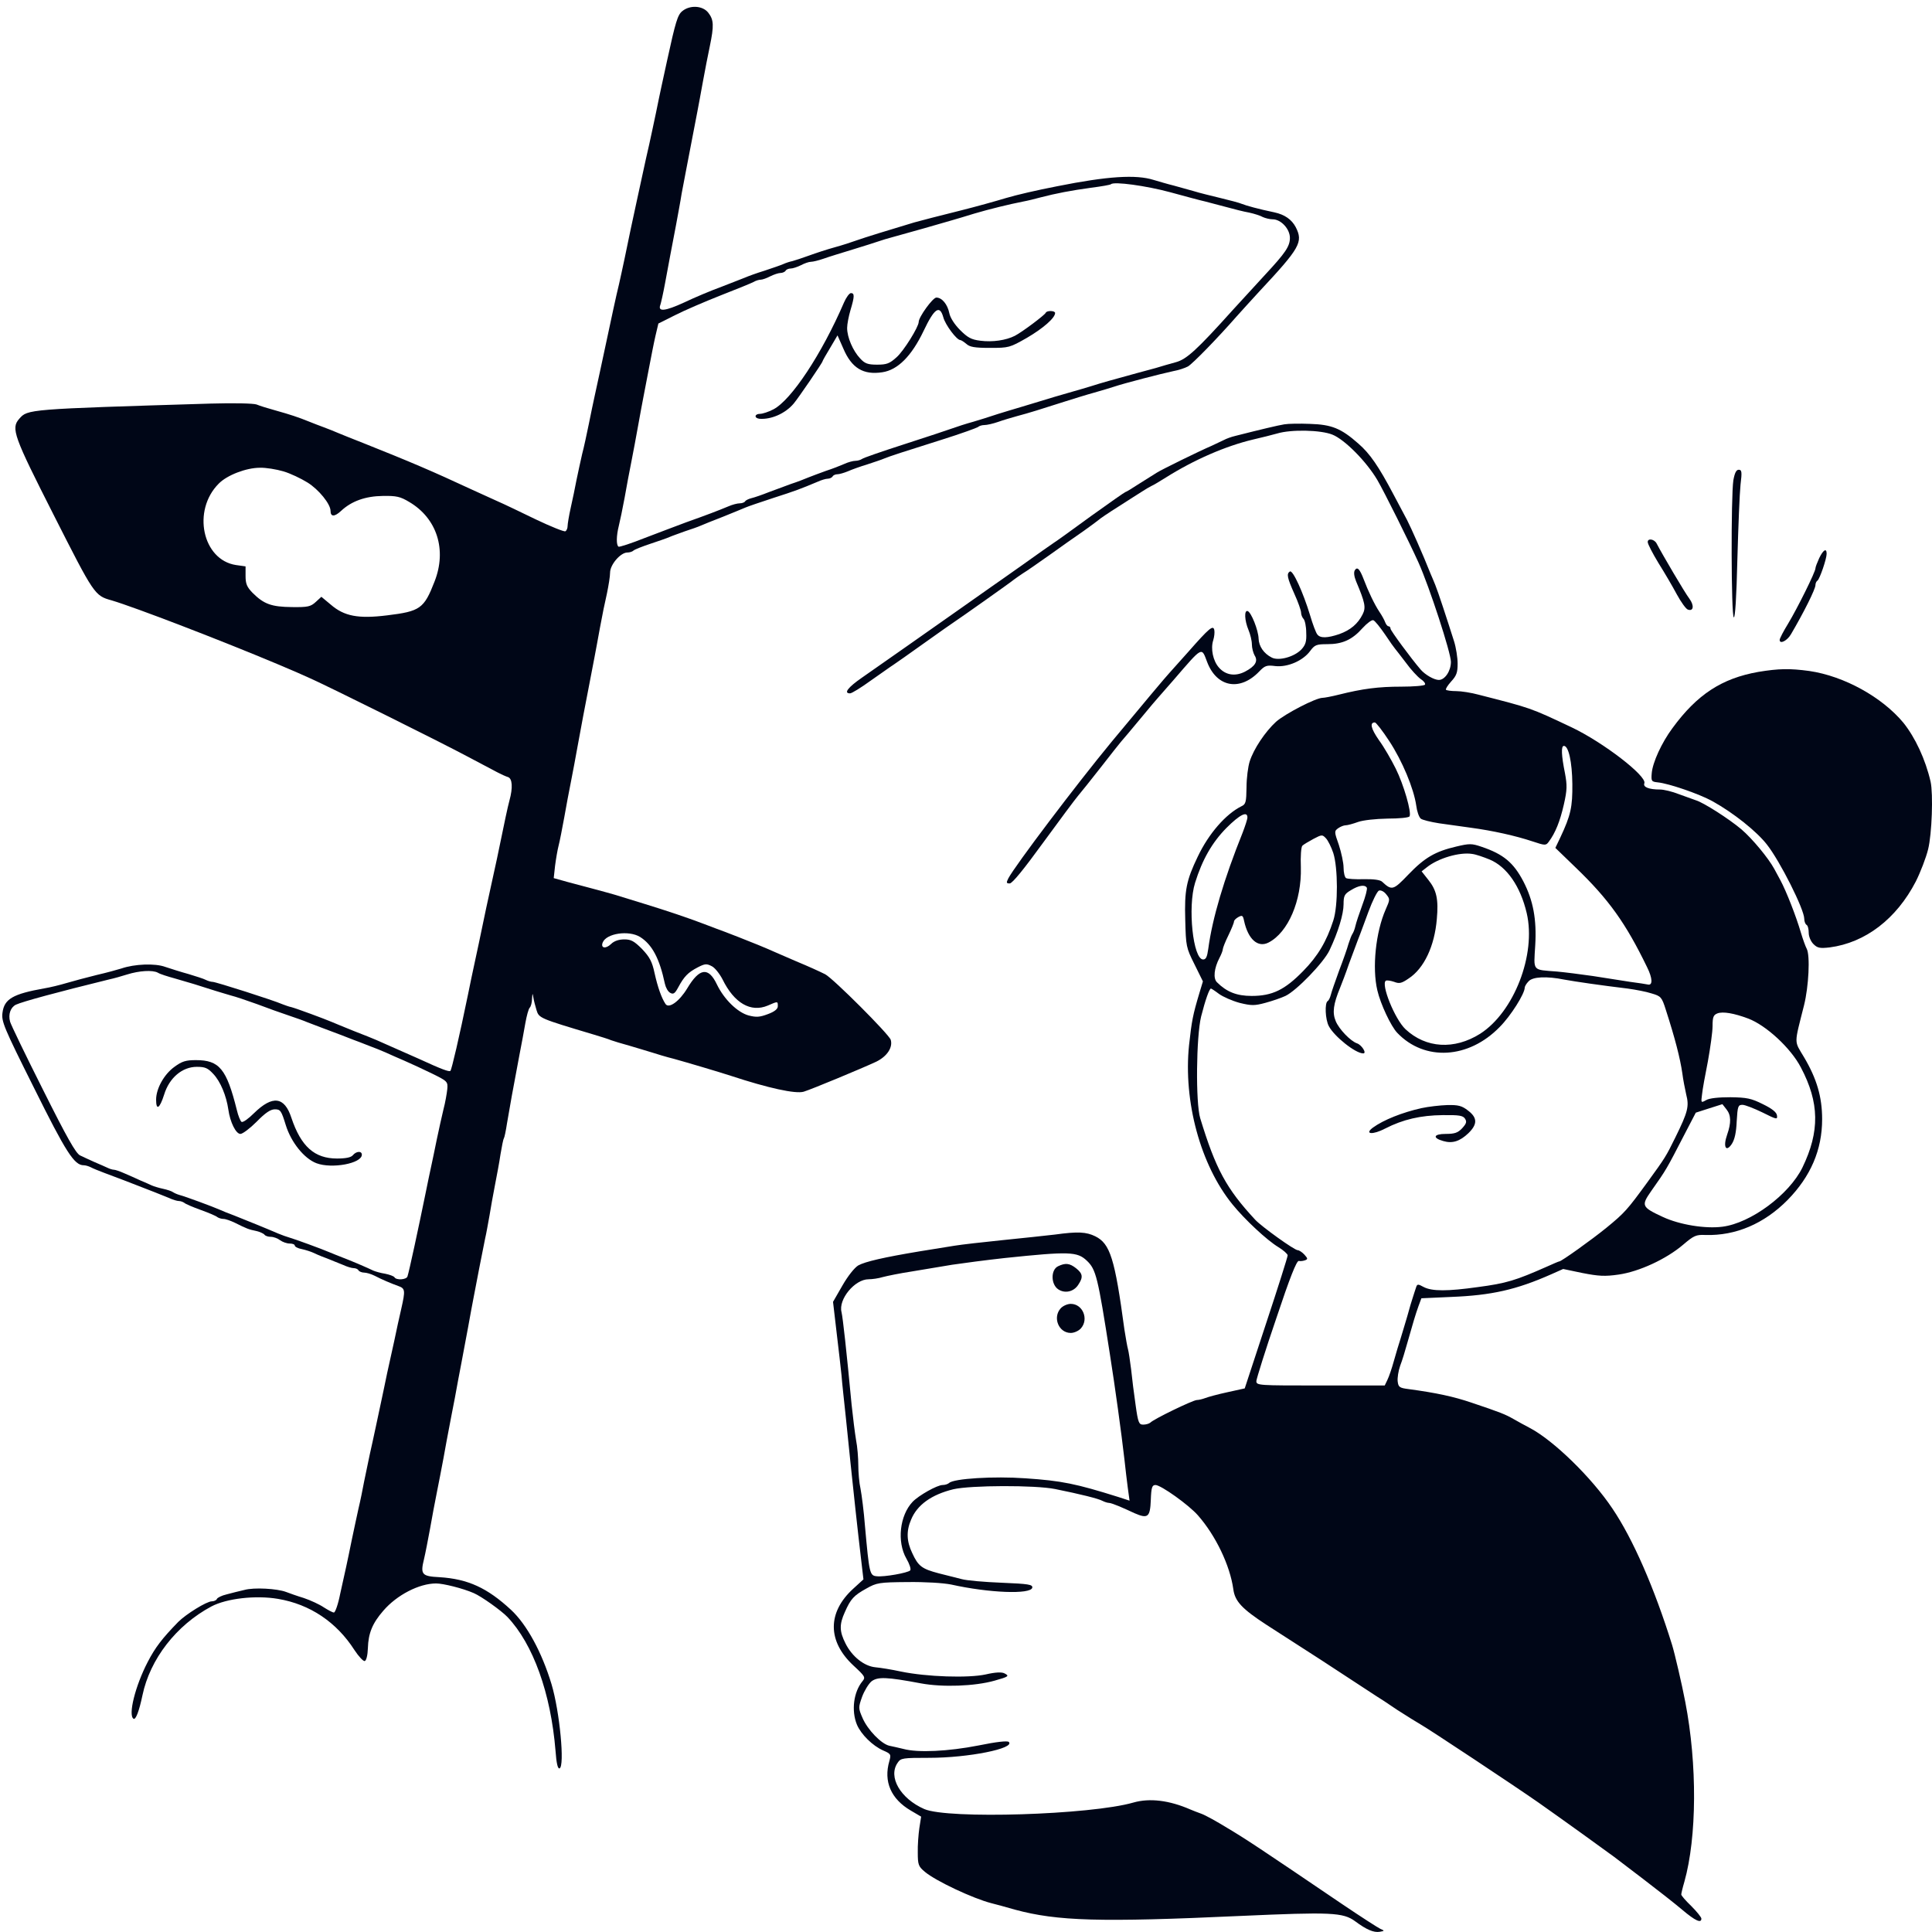 <svg width="260" height="260" viewBox="0 0 260 260" fill="none" xmlns="http://www.w3.org/2000/svg">
<path d="M91.822 1.495C91.19 2.007 90.919 2.91 89.776 8.146C89.505 9.38 89.174 10.945 89.023 11.607C88.873 12.269 88.542 13.894 88.271 15.219C88 16.543 87.579 18.439 87.368 19.432C87.127 20.425 86.736 22.261 86.465 23.495C86.195 24.729 85.863 26.294 85.713 26.956C85.231 29.183 84.539 32.373 84.058 34.78C83.787 36.104 83.426 37.669 83.305 38.241C83.155 38.813 82.824 40.318 82.553 41.552C82.282 42.785 81.891 44.681 81.65 45.765C81.409 46.848 81.018 48.744 80.747 49.978C80.476 51.212 80.145 52.777 79.995 53.439C79.844 54.101 79.513 55.726 79.243 57.05C78.972 58.375 78.581 60.211 78.34 61.113C78.129 62.016 77.798 63.581 77.587 64.574C77.407 65.567 77.046 67.253 76.805 68.336C76.564 69.419 76.383 70.533 76.383 70.804C76.383 71.075 76.263 71.406 76.083 71.496C75.932 71.586 74.126 70.864 72.11 69.901C70.064 68.908 67.746 67.794 66.904 67.433C66.091 67.072 64.586 66.38 63.593 65.928C58.026 63.34 55.257 62.167 48.847 59.609C47.523 59.097 46.048 58.495 45.536 58.284C45.055 58.074 44.152 57.713 43.58 57.502C43.008 57.291 42.136 56.96 41.624 56.749C40.149 56.148 39.036 55.786 37.11 55.245C36.117 54.974 34.943 54.613 34.522 54.432C34.07 54.282 31.482 54.222 28.352 54.312C3.614 55.064 3.734 55.064 2.591 56.358C1.447 57.652 1.838 58.676 7.255 69.359C12.672 80.043 12.733 80.163 15.02 80.795C18.18 81.728 29.827 86.213 37.411 89.403C39.638 90.335 40.571 90.757 41.774 91.299C44.393 92.472 59.41 99.936 62.841 101.772C64.737 102.765 66.633 103.788 67.054 103.999C67.475 104.209 68.047 104.48 68.348 104.57C68.95 104.751 69.04 105.985 68.559 107.73C68.288 108.754 68.017 110.048 66.874 115.585C66.603 116.819 66.272 118.324 66.151 118.896C66.031 119.467 65.7 120.972 65.429 122.206C64.737 125.547 64.045 128.827 63.744 130.181C63.593 130.843 63.262 132.468 62.991 133.793C61.788 139.631 60.794 143.904 60.614 144.115C60.433 144.266 59.44 143.904 56.37 142.49C55.227 141.978 53.602 141.256 52.759 140.895C51.946 140.534 50.983 140.113 50.652 139.962C50.321 139.812 48.967 139.27 47.643 138.758C46.319 138.217 44.964 137.675 44.633 137.524C43.73 137.133 39.908 135.719 39.216 135.538C38.885 135.478 38.343 135.267 38.013 135.147C36.869 134.635 29.044 132.137 28.623 132.137C28.412 132.137 27.991 132.017 27.69 131.867C27.419 131.716 26.366 131.385 25.373 131.084C24.38 130.813 22.965 130.362 22.243 130.121C20.858 129.609 18.09 129.73 16.344 130.332C15.863 130.482 14.358 130.903 13.034 131.204C11.71 131.535 9.874 132.017 8.971 132.288C8.068 132.559 6.714 132.89 5.961 133.01C1.748 133.762 0.574 134.425 0.334 136.29C0.183 137.464 0.484 138.217 4.577 146.402C8.881 155.07 9.994 156.815 11.258 156.815C11.499 156.815 11.92 156.936 12.221 157.086C12.492 157.237 13.305 157.568 14.027 157.838C14.719 158.109 15.863 158.531 16.585 158.801C17.277 159.072 18.12 159.403 18.451 159.524C20.106 160.156 21.852 160.848 22.724 161.209C23.236 161.45 23.838 161.63 24.078 161.63C24.319 161.63 24.62 161.751 24.801 161.871C24.951 162.022 25.944 162.443 27.028 162.834C28.111 163.225 29.104 163.647 29.255 163.797C29.435 163.918 29.797 164.038 30.067 164.038C30.368 164.038 31.03 164.279 31.602 164.55C33.227 165.362 33.468 165.452 34.491 165.663C35.003 165.784 35.515 166.024 35.605 166.175C35.725 166.325 36.086 166.446 36.447 166.446C36.809 166.446 37.38 166.656 37.681 166.897C38.013 167.138 38.584 167.348 38.975 167.348C39.367 167.348 39.668 167.469 39.668 167.619C39.668 167.77 40.089 168.011 40.631 168.101C41.172 168.221 41.804 168.432 42.075 168.552C42.316 168.673 43.129 169.034 43.881 169.305C44.633 169.606 45.657 170.027 46.198 170.238C46.71 170.478 47.342 170.659 47.583 170.659C47.853 170.659 48.154 170.779 48.245 170.96C48.335 171.11 48.696 171.261 48.997 171.261C49.298 171.261 49.93 171.441 50.412 171.682C51.465 172.224 52.518 172.675 53.602 173.066C54.535 173.398 54.565 173.638 53.993 176.166C53.752 177.189 53.331 179.116 53.06 180.44C52.759 181.764 52.338 183.72 52.097 184.804C51.886 185.887 51.555 187.362 51.405 188.114C50.983 190.07 50.231 193.682 49.749 195.788C49.539 196.781 49.208 198.406 48.997 199.4C48.817 200.393 48.486 202.018 48.245 203.011C48.034 204.004 47.613 205.9 47.342 207.224C47.071 208.548 46.74 210.174 46.59 210.836C46.439 211.498 46.078 213.153 45.777 214.507C45.506 215.892 45.115 217.005 44.934 217.005C44.754 217.005 44.152 216.674 43.58 216.313C43.008 215.922 41.774 215.35 40.871 215.049C39.969 214.778 38.885 214.387 38.494 214.236C37.29 213.785 34.19 213.604 32.896 213.966C32.234 214.116 31.151 214.387 30.489 214.567C29.827 214.718 29.255 215.019 29.195 215.169C29.134 215.35 28.803 215.5 28.503 215.5C27.81 215.5 25.042 217.216 23.988 218.269C21.821 220.496 20.889 221.7 19.865 223.686C18.21 226.876 17.217 230.819 17.969 231.3C18.27 231.481 18.722 230.277 19.173 228.14C20.196 223.265 23.717 218.721 28.442 216.193C30.489 215.109 34.401 214.658 37.411 215.169C41.714 215.892 45.295 218.299 47.703 222.061C48.275 222.934 48.907 223.596 49.087 223.536C49.298 223.476 49.479 222.753 49.509 221.79C49.569 219.804 50.111 218.45 51.585 216.764C53.391 214.658 56.401 213.093 58.688 213.093C59.651 213.093 62.299 213.755 63.744 214.387C64.797 214.838 67.445 216.734 68.288 217.607C71.749 221.248 74.126 227.869 74.758 235.604C74.879 237.289 75.059 238.072 75.3 237.981C76.022 237.71 75.33 230.337 74.217 226.635C72.923 222.362 70.906 218.63 68.769 216.644C65.579 213.695 62.991 212.491 59.139 212.25C56.762 212.13 56.551 211.889 57.063 209.812C57.243 209.06 57.604 207.194 57.875 205.72C58.146 204.215 58.537 202.048 58.778 200.904C59.019 199.731 59.41 197.654 59.681 196.24C59.922 194.825 60.283 192.989 60.433 192.177C60.584 191.334 60.945 189.528 61.216 188.114C61.456 186.699 61.878 184.593 62.088 183.449C62.299 182.276 62.72 180.109 62.991 178.634C63.262 177.129 63.593 175.324 63.744 174.571C63.894 173.819 64.225 172.073 64.496 170.659C64.767 169.244 65.128 167.469 65.278 166.716C65.459 165.964 65.7 164.52 65.88 163.556C66.031 162.593 66.362 160.758 66.603 159.524C66.843 158.29 67.205 156.394 67.355 155.341C67.536 154.287 67.716 153.324 67.806 153.204C67.897 153.053 68.077 152.181 68.228 151.187C68.529 149.382 69.101 146.162 69.913 141.918C70.184 140.594 70.515 138.698 70.696 137.705C70.876 136.712 71.117 135.779 71.297 135.598C71.448 135.448 71.598 134.906 71.598 134.394C71.659 133.612 71.659 133.582 71.779 134.244C71.839 134.665 72.05 135.418 72.2 135.929C72.531 137.013 72.592 137.043 79.844 139.21C80.838 139.511 81.921 139.842 82.252 139.992C82.583 140.113 83.666 140.444 84.66 140.714C85.653 141.015 87.007 141.407 87.669 141.617C88.331 141.828 89.686 142.249 90.679 142.49C92.424 142.972 96.788 144.266 98.353 144.777C103.379 146.432 107.08 147.245 108.164 146.914C109.247 146.583 116.049 143.754 117.915 142.881C119.389 142.159 120.172 140.955 119.871 139.932C119.63 139.18 112.136 131.686 111.053 131.114C110.21 130.693 108.886 130.091 107.08 129.339C106.509 129.098 105.275 128.556 104.372 128.165C102.897 127.503 101.182 126.811 99.406 126.118C99.075 125.998 98.233 125.667 97.54 125.396C96.818 125.125 95.735 124.734 95.133 124.493C92.725 123.56 89.655 122.537 86.616 121.604C84.87 121.062 83.125 120.521 82.704 120.4C82.282 120.28 81.108 119.949 80.085 119.678C79.032 119.407 77.347 118.956 76.353 118.685L74.518 118.173L74.698 116.518C74.819 115.585 75.029 114.351 75.18 113.779C75.33 113.208 75.661 111.492 75.932 110.018C76.203 108.513 76.594 106.346 76.835 105.202C77.076 104.029 77.467 101.862 77.738 100.387C78.009 98.882 78.34 97.077 78.49 96.324C78.641 95.572 78.972 93.826 79.243 92.412C79.513 90.998 79.844 89.252 79.995 88.5C80.145 87.747 80.476 85.912 80.747 84.437C81.018 82.932 81.439 80.886 81.68 79.862C81.891 78.839 82.102 77.575 82.102 77.064C82.102 75.98 83.516 74.355 84.419 74.355C84.75 74.355 85.111 74.235 85.261 74.084C85.442 73.934 86.435 73.543 87.519 73.181C88.602 72.82 89.746 72.429 90.077 72.278C90.408 72.128 91.371 71.797 92.183 71.496C93.026 71.225 93.959 70.894 94.29 70.744C94.621 70.593 95.975 70.052 97.299 69.54C98.624 68.998 99.978 68.457 100.309 68.306C100.64 68.156 102.325 67.584 104.071 67.012C107.08 66.049 107.773 65.778 110 64.845C110.511 64.604 111.143 64.424 111.384 64.424C111.655 64.424 111.956 64.273 112.046 64.123C112.136 63.942 112.437 63.822 112.708 63.822C112.949 63.822 113.581 63.641 114.092 63.431C114.634 63.19 115.808 62.769 116.711 62.498C117.614 62.197 118.637 61.866 118.968 61.715C119.78 61.384 121.436 60.843 126.793 59.157C129.29 58.375 131.427 57.592 131.608 57.472C131.758 57.321 132.149 57.201 132.481 57.201C132.812 57.201 133.624 57.02 134.316 56.78C134.978 56.539 136.122 56.208 136.874 55.997C138.469 55.576 140.095 55.064 143.194 54.071C144.428 53.68 146.264 53.108 147.257 52.837C148.25 52.566 149.484 52.175 149.966 52.025C151.2 51.603 156.316 50.279 157.881 49.948C158.573 49.828 159.476 49.527 159.867 49.316C160.499 48.955 163.87 45.494 166.398 42.605C166.969 41.973 168.324 40.468 169.407 39.294C174.975 33.336 175.396 32.583 174.373 30.567C173.831 29.544 172.898 28.882 171.514 28.581C169.347 28.129 167.722 27.678 167.12 27.437C166.789 27.287 165.495 26.956 164.261 26.655C163.027 26.354 161.402 25.962 160.649 25.722C159.897 25.511 158.693 25.18 157.941 24.969C157.188 24.789 155.985 24.428 155.262 24.217C152.885 23.465 149.063 23.705 142.291 25.06C139.493 25.601 136.784 26.233 135.37 26.655C133.985 27.076 131.277 27.828 129.351 28.31C126.1 29.122 124.234 29.604 123.031 29.935C119.901 30.868 116.199 32.011 115.206 32.373C114.634 32.583 113.34 33.005 112.347 33.276C111.354 33.546 109.789 34.058 108.886 34.389C107.983 34.72 106.96 35.051 106.629 35.141C106.298 35.202 105.756 35.382 105.425 35.533C105.094 35.683 103.951 36.074 102.867 36.435C101.784 36.767 100.64 37.188 100.309 37.338C99.978 37.459 98.564 38.031 97.149 38.572C95.735 39.084 93.447 40.047 92.063 40.709C89.505 41.883 88.482 42.003 88.873 41.01C88.963 40.739 89.264 39.415 89.505 38.091C90.016 35.352 90.317 33.697 90.98 30.266C91.22 28.942 91.582 27.046 91.732 26.053C91.912 25.06 92.183 23.645 92.334 22.893C92.484 22.14 92.815 20.395 93.086 18.98C93.357 17.566 93.688 15.82 93.839 15.068C93.989 14.316 94.32 12.48 94.591 11.005C94.862 9.5 95.283 7.364 95.524 6.22C96.096 3.451 96.066 2.669 95.313 1.706C94.561 0.743 92.846 0.653 91.822 1.495ZM157.489 25.872C159.476 26.414 161.582 26.986 162.154 27.106C162.726 27.256 164.02 27.587 165.013 27.858C166.006 28.129 167.391 28.49 168.113 28.611C168.805 28.761 169.648 29.032 169.949 29.213C170.28 29.363 170.882 29.514 171.273 29.514C172.386 29.514 173.59 30.808 173.59 32.011C173.59 33.155 172.988 34.028 170.25 36.977C169.196 38.121 167.24 40.258 165.916 41.702C161.071 47.089 159.686 48.353 158.242 48.744C157.489 48.955 156.286 49.286 155.533 49.527C154.781 49.737 153.637 50.038 152.975 50.219C149.875 51.062 148.07 51.573 146.956 51.934C146.294 52.145 145.15 52.476 144.398 52.687C143.014 53.078 140.967 53.68 138.831 54.342C138.168 54.553 136.814 54.944 135.821 55.245C134.828 55.546 133.745 55.877 133.413 55.997C133.082 56.118 131.999 56.449 131.006 56.749C130.013 57.02 128.719 57.442 128.147 57.652C127.575 57.863 124.656 58.826 121.676 59.789C118.697 60.752 116.139 61.625 115.988 61.775C115.808 61.896 115.417 62.016 115.116 62.016C114.815 62.016 114.123 62.197 113.611 62.438C113.069 62.678 111.986 63.1 111.143 63.37C110.331 63.671 109.247 64.063 108.736 64.273C108.254 64.484 107.231 64.875 106.478 65.116C105.726 65.387 104.372 65.898 103.469 66.229C102.566 66.591 101.513 66.952 101.122 67.042C100.76 67.132 100.369 67.313 100.279 67.463C100.189 67.614 99.858 67.734 99.557 67.734C99.226 67.734 98.533 67.915 97.992 68.156C96.698 68.697 95.133 69.299 92.334 70.292C91.1 70.744 88.602 71.707 86.766 72.399C84.961 73.121 83.366 73.633 83.245 73.573C82.914 73.362 82.944 72.098 83.275 70.774C83.426 70.172 83.787 68.457 84.058 66.982C84.329 65.477 84.72 63.31 84.961 62.167C85.201 60.993 85.593 58.826 85.863 57.351C86.134 55.847 86.465 54.041 86.616 53.289C86.766 52.536 87.097 50.791 87.368 49.376C87.639 47.962 88 46.096 88.211 45.193L88.602 43.538L90.829 42.424C92.063 41.792 94.862 40.589 96.999 39.746C99.165 38.903 101.152 38.091 101.423 37.94C101.723 37.76 102.145 37.639 102.386 37.639C102.596 37.639 103.198 37.429 103.65 37.188C104.131 36.947 104.763 36.736 105.034 36.736C105.305 36.736 105.636 36.586 105.726 36.435C105.816 36.255 106.147 36.135 106.418 36.135C106.689 36.135 107.321 35.924 107.803 35.683C108.254 35.442 108.856 35.232 109.127 35.232C109.398 35.232 110.15 35.051 110.842 34.81C111.504 34.57 113.28 34.028 114.755 33.576C116.259 33.125 117.824 32.613 118.276 32.463C118.697 32.312 119.51 32.072 120.081 31.921C120.623 31.771 122.579 31.229 124.385 30.717C127.816 29.724 128.418 29.574 131.156 28.731C133.082 28.159 135.911 27.467 137.627 27.136C138.289 27.016 139.372 26.745 140.034 26.564C142.111 26.023 144.157 25.631 146.806 25.27C148.22 25.09 149.424 24.879 149.514 24.789C149.905 24.398 154.269 24.999 157.489 25.872ZM38.133 63.431C39.066 63.702 40.51 64.394 41.383 64.935C42.888 65.868 44.483 67.825 44.483 68.757C44.483 69.57 45.025 69.57 45.897 68.757C47.312 67.433 49.178 66.771 51.525 66.741C53.361 66.711 53.873 66.831 55.076 67.554C58.808 69.751 60.162 73.994 58.477 78.267C57.063 81.909 56.551 82.27 52.097 82.812C48.215 83.293 46.319 82.932 44.513 81.367L43.249 80.314L42.497 81.006C41.804 81.638 41.443 81.728 39.276 81.698C36.538 81.668 35.515 81.307 33.98 79.772C33.227 78.99 33.047 78.568 33.047 77.515V76.221L31.753 76.04C27.238 75.348 25.824 68.697 29.435 65.086C30.549 63.942 33.137 62.949 34.973 62.949C35.785 62.919 37.2 63.16 38.133 63.431ZM86.134 126.088C87.759 127.112 88.753 128.977 89.475 132.378C89.595 132.92 89.896 133.462 90.197 133.612C90.618 133.853 90.829 133.702 91.281 132.86C92.063 131.415 92.575 130.873 93.899 130.181C94.892 129.67 95.103 129.67 95.795 130.031C96.216 130.241 96.848 131.054 97.239 131.806C98.804 134.996 101.031 136.29 103.319 135.327C104.703 134.726 104.673 134.726 104.673 135.418C104.673 135.779 104.251 136.14 103.349 136.471C102.235 136.892 101.784 136.922 100.73 136.652C99.226 136.23 97.45 134.485 96.487 132.499C95.343 130.091 94.139 130.241 92.484 133.01C91.431 134.756 90.016 135.779 89.565 135.117C89.023 134.304 88.512 132.86 88.091 130.964C87.759 129.399 87.428 128.797 86.405 127.713C85.352 126.66 84.93 126.419 84.028 126.419C83.275 126.419 82.643 126.63 82.222 127.051C81.5 127.744 80.808 127.593 81.108 126.841C81.59 125.607 84.599 125.155 86.134 126.088ZM21.25 130.903C21.52 131.084 22.574 131.415 23.567 131.686C25.373 132.198 26.757 132.619 28.984 133.341C29.646 133.552 30.609 133.823 31.091 133.973C31.602 134.094 33.137 134.605 34.552 135.117C35.966 135.658 37.922 136.351 38.915 136.682C39.908 137.013 40.992 137.404 41.323 137.554C41.654 137.675 42.497 138.006 43.219 138.277C43.911 138.548 45.055 138.969 45.777 139.24C46.469 139.511 47.312 139.842 47.643 139.962C47.974 140.082 48.847 140.413 49.599 140.714C50.351 140.985 51.375 141.407 51.856 141.617C52.368 141.858 53.481 142.34 54.384 142.731C55.287 143.122 56.972 143.904 58.146 144.476C60.222 145.5 60.283 145.56 60.193 146.583C60.132 147.155 59.922 148.389 59.681 149.291C59.47 150.194 59.049 152.03 58.778 153.354C58.507 154.678 58.176 156.304 58.026 156.966C57.875 157.628 57.544 159.253 57.273 160.577C56.31 165.302 55.046 171.171 54.836 171.772C54.715 172.224 53.331 172.314 53.09 171.893C53 171.742 52.428 171.532 51.826 171.411C51.224 171.321 50.502 171.11 50.231 170.99C49.358 170.569 47.673 169.846 46.289 169.305C45.536 169.004 44.663 168.673 44.332 168.522C43.369 168.101 39.577 166.716 38.915 166.536C38.584 166.446 37.922 166.205 37.411 165.994C35.816 165.302 33.498 164.369 31.542 163.587C30.79 163.316 29.917 162.955 29.586 162.804C28.713 162.413 24.891 160.998 24.169 160.818C23.838 160.728 23.447 160.547 23.266 160.427C23.116 160.306 22.483 160.096 21.912 159.975C21.34 159.855 20.678 159.644 20.407 159.524C20.166 159.403 19.474 159.102 18.902 158.862C18.33 158.591 17.367 158.169 16.735 157.899C16.134 157.628 15.502 157.417 15.321 157.417C15.14 157.417 14.749 157.297 14.448 157.146C14.177 157.026 13.395 156.665 12.733 156.394C12.071 156.093 11.198 155.702 10.777 155.491C10.205 155.22 9.001 153.083 5.781 146.643C3.433 141.978 1.447 137.855 1.357 137.494C1.086 136.501 1.417 135.568 2.139 135.207C3.042 134.786 7.707 133.522 14.689 131.806C15.261 131.686 16.344 131.385 17.096 131.144C18.722 130.633 20.527 130.512 21.25 130.903Z" fill="#000617"/>
<path d="M113.582 40.708C110.602 47.63 106.479 53.859 104.072 55.093C103.44 55.424 102.627 55.695 102.266 55.695C101.544 55.695 101.454 56.267 102.206 56.357C103.771 56.478 105.667 55.665 106.811 54.311C107.382 53.649 110.693 48.804 110.693 48.623C110.693 48.563 111.144 47.75 111.716 46.817L112.709 45.132L113.492 46.908C114.605 49.526 116.17 50.489 118.728 50.098C120.805 49.797 122.671 47.931 124.296 44.53C125.74 41.49 126.462 40.979 126.944 42.694C127.215 43.718 128.75 45.764 129.231 45.764C129.352 45.764 129.713 46.005 130.044 46.276C130.495 46.697 131.157 46.817 133.234 46.817C135.762 46.817 135.882 46.787 138.2 45.463C140.366 44.199 141.991 42.785 141.991 42.123C141.991 41.791 140.878 41.761 140.728 42.092C140.607 42.393 137.568 44.681 136.574 45.192C135.401 45.794 133.565 46.065 131.94 45.854C130.706 45.704 130.224 45.433 129.201 44.41C128.449 43.657 127.877 42.755 127.757 42.153C127.516 40.949 126.763 40.046 126.011 40.046C125.53 40.046 123.634 42.664 123.634 43.326C123.634 43.988 121.617 47.239 120.654 48.081C119.721 48.924 119.33 49.074 118.036 49.074C116.772 49.074 116.381 48.924 115.749 48.232C114.786 47.209 114.003 45.403 114.003 44.139C114.003 43.627 114.214 42.544 114.455 41.731C114.996 39.925 115.026 39.444 114.515 39.444C114.304 39.444 113.883 40.016 113.582 40.708Z" fill="#000617"/>
<path d="M23.476 143.57C22.091 144.563 21.008 146.489 21.008 147.994C21.008 149.498 21.489 149.197 22.091 147.301C22.783 145.044 24.529 143.57 26.485 143.57C27.599 143.57 27.96 143.72 28.712 144.533C29.675 145.556 30.458 147.452 30.729 149.318C30.969 151.033 31.752 152.598 32.354 152.598C32.655 152.598 33.648 151.846 34.55 150.943C35.724 149.739 36.416 149.288 36.988 149.288C37.741 149.288 37.861 149.468 38.463 151.424C39.185 153.742 40.931 155.909 42.586 156.541C44.662 157.323 48.695 156.571 48.695 155.397C48.695 154.855 47.943 154.915 47.491 155.457C47.251 155.758 46.558 155.909 45.355 155.909C42.315 155.909 40.509 154.283 39.215 150.431C38.282 147.572 36.687 147.362 34.189 149.799C33.437 150.552 32.685 151.093 32.504 150.973C32.354 150.883 32.053 150.16 31.872 149.378C30.488 143.84 29.525 142.667 26.365 142.667C25.01 142.667 24.499 142.817 23.476 143.57Z" fill="#000617"/>
<path d="M172.837 57.105C172.055 57.226 169.647 57.797 166.216 58.67C165.705 58.791 165.042 59.031 164.711 59.212C164.38 59.362 163.628 59.724 163.056 59.994C161.371 60.717 156.345 63.184 155.683 63.606C155.352 63.816 154.299 64.478 153.336 65.08C152.372 65.712 151.53 66.224 151.44 66.224C151.379 66.224 149.303 67.668 146.835 69.444C144.367 71.25 142.11 72.875 141.809 73.055C141.478 73.266 139.612 74.59 137.626 76.005C135.64 77.419 133.774 78.713 133.473 78.924C133.172 79.135 131.396 80.399 129.5 81.723C127.604 83.047 124.234 85.425 122.007 86.99C119.78 88.554 117.071 90.45 115.988 91.203C114.122 92.497 113.49 93.309 114.393 93.309C114.633 93.309 115.897 92.527 117.222 91.564C118.576 90.631 119.9 89.668 120.201 89.487C120.532 89.277 122.398 87.953 124.384 86.538C126.37 85.124 128.206 83.829 128.447 83.679C129.139 83.228 136.091 78.322 136.422 78.021C136.603 77.871 137.144 77.51 137.626 77.178C138.138 76.878 139.763 75.734 141.298 74.651C142.802 73.567 144.819 72.153 145.782 71.491C146.715 70.829 147.648 70.136 147.828 69.986C148.009 69.805 149.213 68.993 150.507 68.18C151.801 67.338 153.245 66.435 153.667 66.164C154.118 65.863 154.69 65.532 154.931 65.411C155.171 65.321 156.074 64.779 156.887 64.268C160.709 61.86 164.952 60.024 168.624 59.152C169.797 58.881 171.242 58.52 171.874 58.339C173.77 57.767 177.743 57.858 179.307 58.49C180.963 59.152 183.882 62.101 185.357 64.599C186.259 66.134 189.66 72.965 190.894 75.704C192.369 78.984 195.258 87.862 195.258 89.066C195.258 90.3 194.445 91.504 193.633 91.504C193.001 91.504 191.797 90.812 191.195 90.119C189.871 88.585 187.132 84.853 187.132 84.612C187.132 84.431 187.012 84.281 186.861 84.281C186.711 84.281 186.53 84.04 186.41 83.739C186.32 83.468 185.958 82.806 185.627 82.325C184.965 81.332 184.123 79.556 183.521 77.961C182.979 76.547 182.648 76.216 182.317 76.757C182.166 77.028 182.227 77.57 182.498 78.232C183.701 81.091 183.852 81.753 183.37 82.686C182.738 83.95 181.745 84.793 180.24 85.334C178.645 85.876 177.682 85.906 177.291 85.394C177.111 85.214 176.659 84.01 176.298 82.776C175.365 79.707 173.981 76.667 173.589 76.908C173.108 77.209 173.228 77.75 174.191 79.917C174.703 81.031 175.094 82.174 175.094 82.445C175.094 82.716 175.245 83.107 175.425 83.288C175.606 83.468 175.786 84.311 175.786 85.124C175.847 86.327 175.696 86.779 175.154 87.381C174.191 88.404 172.085 88.976 171.152 88.494C170.068 87.953 169.406 86.959 169.376 85.936C169.346 84.823 168.383 82.385 167.901 82.234C167.42 82.084 167.48 83.499 168.022 84.793C168.263 85.364 168.473 86.237 168.473 86.719C168.473 87.2 168.654 87.862 168.834 88.193C169.346 88.976 168.925 89.668 167.54 90.39C166.246 91.052 164.952 90.872 164.049 89.849C163.237 88.946 162.906 87.29 163.267 86.177C163.417 85.695 163.478 85.094 163.417 84.793C163.267 84.07 162.755 84.492 159.896 87.742C158.572 89.216 157.428 90.511 157.338 90.601C157.037 90.902 153.576 95.025 149.634 99.78C144.789 105.648 136.633 116.452 135.7 118.198C135.399 118.8 135.429 118.89 135.88 118.89C136.242 118.89 137.837 116.904 140.395 113.383C142.592 110.373 144.698 107.544 145.059 107.123C145.451 106.672 146.835 104.926 148.159 103.241C149.483 101.525 150.717 99.99 150.868 99.81C151.048 99.629 152.192 98.245 153.426 96.77C154.66 95.266 155.743 94.002 155.833 93.911C155.924 93.821 156.857 92.738 157.94 91.504C161.913 86.899 161.672 87.05 162.454 89.096C163.748 92.497 166.878 93.069 169.466 90.36C170.219 89.578 170.46 89.487 171.633 89.638C173.288 89.818 175.365 88.916 176.328 87.591C176.93 86.779 177.171 86.689 178.645 86.689C180.662 86.689 181.986 86.087 183.37 84.522C183.972 83.86 184.634 83.378 184.815 83.468C185.026 83.529 185.718 84.401 186.38 85.364C187.042 86.358 187.644 87.2 187.734 87.29C187.824 87.381 188.456 88.223 189.179 89.156C189.871 90.119 190.804 91.112 191.195 91.383C191.616 91.654 191.857 91.985 191.767 92.136C191.676 92.286 190.232 92.407 188.577 92.407C185.507 92.407 183.4 92.677 180.15 93.49C179.187 93.731 178.224 93.911 177.983 93.911C177.08 93.911 172.957 96.048 171.724 97.132C170.279 98.456 168.714 100.773 168.172 102.488C167.962 103.15 167.751 104.715 167.751 105.949C167.721 107.936 167.661 108.237 167.059 108.507C164.952 109.561 162.665 112.179 161.19 115.279C159.655 118.469 159.385 119.793 159.505 123.796C159.595 127.347 159.625 127.527 160.739 129.754L161.882 132.072L161.401 133.667C160.528 136.586 160.378 137.368 160.017 140.649C159.234 148.203 161.551 156.78 165.855 162.076C167.54 164.153 170.49 166.892 172.024 167.825C172.717 168.246 173.288 168.757 173.288 168.938C173.288 169.149 171.994 173.242 170.399 178.057L167.51 186.845L165.193 187.356C163.929 187.627 162.605 187.988 162.214 188.139C161.822 188.289 161.311 188.409 161.07 188.409C160.558 188.409 155.262 190.968 154.81 191.449C154.63 191.6 154.208 191.72 153.847 191.72C153.275 191.72 153.155 191.479 152.824 189.072C152.613 187.627 152.342 185.49 152.222 184.286C152.072 183.113 151.891 181.879 151.801 181.578C151.71 181.277 151.5 180.073 151.319 178.93C150.025 169.329 149.393 167.373 147.407 166.38C146.173 165.778 145.059 165.718 141.99 166.139C140.756 166.29 137.566 166.621 134.917 166.892C132.269 167.162 129.35 167.493 128.447 167.644C127.544 167.794 125.438 168.125 123.782 168.396C118.907 169.209 116.439 169.781 115.506 170.292C114.995 170.593 114.092 171.737 113.369 173.001L112.105 175.198L112.587 179.321C112.858 181.578 113.159 184.196 113.249 185.099C113.309 186.002 113.61 188.65 113.851 190.968C114.092 193.285 114.363 195.933 114.453 196.836C114.724 199.545 115.506 206.707 115.867 209.717L116.198 212.546L114.814 213.81C111.323 217 111.353 220.882 114.844 224.132C116.409 225.577 116.499 225.727 116.078 226.239C114.874 227.683 114.543 230.211 115.326 232.107C115.897 233.431 117.432 234.936 118.847 235.568C119.9 236.02 119.93 236.11 119.689 236.983C118.877 239.751 119.9 242.099 122.579 243.664L123.963 244.476L123.722 246.011C123.602 246.854 123.481 248.359 123.511 249.322C123.511 250.947 123.602 251.188 124.474 251.91C125.949 253.144 130.945 255.491 133.413 256.123C133.924 256.243 135.339 256.635 136.603 256.996C142.291 258.531 147.979 258.711 166.969 257.838C179.097 257.297 180.752 257.357 182.377 258.561C183.912 259.704 184.875 260.096 185.658 259.975C186.35 259.855 186.35 259.825 185.778 259.584C185.447 259.434 183.16 257.959 180.662 256.274C169.527 248.72 167.57 247.426 165.133 245.981C163.718 245.108 162.183 244.266 161.672 244.085C161.19 243.905 160.528 243.664 160.197 243.513C157.368 242.279 154.72 241.948 152.523 242.58C146.775 244.236 127.544 244.837 124.384 243.453C121.164 242.039 119.479 239.119 120.803 237.223C121.224 236.591 121.465 236.561 125.046 236.561C130.313 236.561 136.633 235.297 135.76 234.425C135.58 234.244 134.135 234.395 131.637 234.906C127.634 235.689 123.511 235.899 121.555 235.358C120.953 235.207 120.111 235.027 119.689 234.936C118.606 234.695 116.77 232.799 116.078 231.204C115.506 229.88 115.506 229.79 116.018 228.345C116.319 227.533 116.891 226.6 117.282 226.269C118.124 225.637 119.298 225.667 123.933 226.54C126.852 227.081 131.156 226.931 133.834 226.179C135.76 225.637 135.88 225.547 135.158 225.185C134.797 225.005 133.954 225.035 132.66 225.336C130.313 225.848 124.715 225.667 121.224 224.945C119.99 224.674 118.456 224.433 117.793 224.373C116.289 224.222 114.664 222.928 113.791 221.183C112.948 219.528 112.948 218.595 113.701 216.939C114.483 215.164 114.904 214.712 116.59 213.779C117.974 212.997 118.305 212.937 122.127 212.907C124.535 212.877 126.912 213.027 127.996 213.238C133.112 214.381 138.739 214.592 138.92 213.659C138.98 213.238 138.439 213.147 134.797 212.997C132.48 212.907 130.072 212.696 129.44 212.516C128.808 212.365 127.424 212.004 126.34 211.733C124.053 211.131 123.572 210.77 122.759 208.994C122.007 207.429 121.947 206.045 122.609 204.51C123.421 202.524 125.347 201.14 128.297 200.417C130.644 199.876 139.281 199.846 141.99 200.387C145.421 201.079 147.828 201.681 148.37 201.982C148.671 202.133 149.062 202.253 149.243 202.253C149.423 202.253 150.025 202.464 150.597 202.705C151.169 202.945 152.102 203.367 152.673 203.637C154.479 204.42 154.78 204.179 154.87 201.862C154.931 200.146 155.051 199.846 155.502 199.846C156.225 199.846 159.987 202.524 161.22 203.938C163.598 206.647 165.524 210.65 165.975 213.87C166.186 215.495 167.149 216.518 170.429 218.655C177.231 223.019 179.488 224.493 182.046 226.179C183.551 227.172 184.995 228.105 185.266 228.285C185.537 228.436 186.771 229.248 188.005 230.091C189.269 230.904 190.713 231.806 191.195 232.077C192.369 232.739 203.714 240.263 206.995 242.55C210.125 244.747 216.595 249.412 217.227 249.893C217.498 250.104 219.243 251.428 221.139 252.873C223.035 254.317 225.413 256.183 226.406 257.026C228.152 258.501 228.964 258.862 228.964 258.2C228.964 258.019 228.362 257.267 227.61 256.514C226.857 255.792 226.256 255.1 226.256 254.949C226.256 254.829 226.436 254.047 226.677 253.234C228.362 247.245 228.422 237.434 226.797 229.038C226.346 226.66 225.353 222.417 225.022 221.363C222.644 213.719 219.755 207.098 216.986 203.006C214.188 198.822 209.041 193.827 205.881 192.171C205.249 191.84 204.256 191.299 203.684 190.968C202.571 190.336 201.999 190.095 197.966 188.741C195.649 187.958 193.332 187.446 189.54 186.935C188.336 186.784 188.185 186.664 188.095 185.912C188.035 185.46 188.185 184.497 188.426 183.805C188.697 183.113 189.118 181.728 189.389 180.735C190.142 178.087 190.473 176.943 190.894 175.77L191.285 174.716L195.288 174.536C200.705 174.325 204.046 173.573 208.74 171.496L210.365 170.774L212.954 171.316C215.12 171.737 215.963 171.797 217.829 171.526C220.568 171.135 224.239 169.45 226.526 167.493C227.941 166.29 228.242 166.139 229.506 166.199C233.569 166.32 237.391 164.695 240.551 161.505C243.681 158.315 245.215 154.733 245.215 150.61C245.215 147.631 244.493 145.163 242.778 142.274C241.423 139.987 241.423 140.679 242.778 135.292C243.41 132.764 243.62 128.581 243.139 127.678C242.988 127.407 242.627 126.414 242.356 125.511C241.724 123.344 240.4 119.943 239.588 118.439C239.317 117.927 238.956 117.265 238.775 116.934C237.993 115.489 235.826 112.871 234.351 111.607C232.636 110.163 229.235 107.996 228.212 107.695C227.881 107.574 226.857 107.213 225.955 106.882C225.052 106.521 223.908 106.25 223.397 106.25C221.892 106.25 221.079 105.919 221.29 105.408C221.651 104.445 215.752 99.9 211.509 97.884C205.851 95.205 206.032 95.296 198.99 93.49C197.996 93.219 196.642 93.008 195.98 93.008C195.288 93.008 194.686 92.918 194.596 92.828C194.505 92.738 194.806 92.256 195.288 91.714C196.01 90.932 196.161 90.511 196.161 89.307C196.161 88.524 195.95 87.14 195.679 86.297C194.686 83.167 193.512 79.586 193.151 78.713C192.94 78.202 192.67 77.54 192.519 77.209C191.496 74.621 189.901 71.039 189.359 69.986C189.088 69.474 188.276 67.969 187.553 66.585C185.537 62.763 184.363 61.048 182.798 59.693C180.481 57.647 179.217 57.135 176.298 57.045C174.884 56.985 173.349 57.015 172.837 57.105ZM186.952 99.72C188.697 102.368 190.262 106.1 190.593 108.417C190.683 109.169 190.954 109.952 191.195 110.163C191.406 110.343 192.519 110.614 193.663 110.795C194.776 110.945 196.732 111.216 197.966 111.396C200.886 111.788 203.985 112.48 206.242 113.232C207.958 113.804 208.048 113.804 208.439 113.262C209.312 112.089 209.944 110.524 210.456 108.267C210.907 106.28 210.907 105.678 210.606 104.053C210.125 101.676 210.064 100.382 210.456 100.382C211.088 100.352 211.569 102.549 211.599 105.498C211.629 108.598 211.389 109.711 209.974 112.721L209.312 114.105L212.021 116.723C216.505 121.027 218.792 124.247 221.651 130.146C222.403 131.65 222.434 132.644 221.771 132.493C221.531 132.433 220.477 132.282 219.364 132.132C218.28 131.951 216.023 131.62 214.368 131.349C212.713 131.109 210.546 130.838 209.553 130.748C206.152 130.477 206.393 130.778 206.604 127.226C206.814 123.735 206.333 121.177 205.009 118.619C203.684 116.091 202.33 114.948 199.381 113.955C198.057 113.503 197.756 113.503 195.98 113.924C193.151 114.587 191.737 115.399 189.54 117.686C187.493 119.823 187.313 119.883 185.989 118.649C185.718 118.409 184.845 118.288 183.521 118.318C182.407 118.348 181.354 118.288 181.143 118.168C180.963 118.047 180.812 117.415 180.812 116.753C180.812 116.121 180.511 114.737 180.18 113.714C179.548 111.938 179.548 111.848 180.09 111.457C180.391 111.246 180.842 111.065 181.083 111.065C181.354 111.065 182.106 110.855 182.768 110.614C183.461 110.373 185.116 110.193 186.741 110.163C188.246 110.163 189.6 110.042 189.69 109.862C189.991 109.35 188.908 105.588 187.824 103.421C187.253 102.278 186.259 100.532 185.567 99.599C184.484 98.034 184.303 97.222 185.026 97.222C185.176 97.222 186.049 98.335 186.952 99.72ZM167.871 110.012C167.871 110.253 167.57 111.156 167.239 112.028C164.711 118.318 163.146 123.615 162.605 127.678C162.454 128.761 162.304 129.122 161.913 129.122C160.558 129.122 159.806 122.08 160.829 118.8C161.792 115.7 163.116 113.383 165.042 111.427C166.848 109.621 167.871 109.109 167.871 110.012ZM179.428 114.797C180.06 116.783 180.09 121.87 179.428 123.886C178.525 126.685 177.351 128.671 175.365 130.687C172.897 133.215 171.212 134.028 168.443 134.028C166.427 134.028 165.073 133.486 163.778 132.192C163.237 131.68 163.387 130.296 164.11 128.912C164.35 128.46 164.561 127.919 164.561 127.738C164.561 127.588 164.892 126.715 165.313 125.872C165.735 124.999 166.066 124.187 166.066 124.006C166.066 123.856 166.337 123.585 166.668 123.404C167.179 123.134 167.269 123.194 167.42 123.916C167.962 126.414 169.286 127.588 170.73 126.835C173.349 125.481 175.184 121.207 175.064 116.723C175.004 115.249 175.094 113.955 175.275 113.804C175.425 113.654 176.087 113.262 176.749 112.901C177.893 112.299 177.953 112.299 178.435 112.811C178.706 113.082 179.157 113.985 179.428 114.797ZM200.464 115.67C202.782 116.633 204.617 119.281 205.46 122.893C206.754 128.46 203.745 136.195 199.2 139.114C195.709 141.311 191.887 141.07 189.149 138.512C187.704 137.158 185.808 132.433 186.5 131.981C186.651 131.891 187.162 131.981 187.614 132.132C188.306 132.403 188.607 132.343 189.57 131.68C191.646 130.326 193.061 127.317 193.362 123.675C193.603 121.027 193.332 119.793 192.218 118.409L191.315 117.265L192.008 116.723C193.542 115.489 196.431 114.647 198.117 114.918C198.628 114.978 199.652 115.339 200.464 115.67ZM183.942 119.462C184.032 119.612 183.762 120.666 183.34 121.779C182.919 122.923 182.498 124.187 182.407 124.608C182.317 125.03 182.136 125.481 182.016 125.661C181.896 125.812 181.655 126.444 181.474 127.016C181.324 127.588 180.752 129.213 180.21 130.627C179.699 132.042 179.187 133.486 179.097 133.877C179.007 134.239 178.826 134.63 178.675 134.72C178.254 134.961 178.344 137.188 178.826 138.091C179.548 139.475 182.407 141.762 183.461 141.762C183.972 141.762 183.25 140.619 182.618 140.408C181.745 140.107 180.21 138.512 179.759 137.429C179.277 136.285 179.428 135.141 180.361 132.884C180.571 132.373 181.113 130.958 181.534 129.724C181.986 128.49 182.558 126.986 182.768 126.414C183.009 125.842 183.611 124.157 184.153 122.712C184.694 121.238 185.326 119.974 185.567 119.853C185.838 119.763 186.259 119.974 186.56 120.365C187.072 120.997 187.072 121.057 186.47 122.411C185.146 125.421 184.634 130.236 185.357 133.276C185.778 135.111 187.192 138.121 188.035 138.994C191.707 142.846 197.635 142.515 201.818 138.211C203.323 136.706 205.189 133.727 205.189 132.914C205.189 132.764 205.4 132.373 205.701 132.072C206.242 131.44 208.138 131.349 210.516 131.831C211.991 132.102 215.512 132.613 219.033 133.035C220.116 133.185 221.561 133.456 222.283 133.697C223.517 134.058 223.637 134.178 224.179 135.894C225.413 139.716 226.105 142.394 226.406 144.471C226.496 145.223 226.737 146.457 226.918 147.27C227.339 148.895 227.158 149.617 225.473 153.048C224.179 155.666 224.149 155.726 221.681 159.127C219.003 162.799 218.642 163.22 216.174 165.236C214.218 166.831 210.125 169.751 209.854 169.751C209.764 169.751 209.011 170.082 208.138 170.473C203.985 172.309 202.751 172.7 198.869 173.212C194.806 173.783 192.73 173.783 191.616 173.212C190.804 172.76 190.713 172.79 190.563 173.272C190.473 173.573 190.262 174.144 190.142 174.566C189.991 174.987 189.66 176.131 189.389 177.124C189.088 178.117 188.697 179.471 188.486 180.133C188.276 180.795 187.854 182.15 187.584 183.143C187.313 184.136 186.921 185.28 186.711 185.701L186.35 186.453H177.712C169.286 186.453 169.075 186.453 169.075 185.851C169.105 185.52 170.279 181.728 171.754 177.425C173.559 172.008 174.492 169.63 174.793 169.69C175.004 169.751 175.395 169.69 175.636 169.6C176.027 169.45 175.997 169.359 175.546 168.848C175.245 168.517 174.823 168.246 174.643 168.246C174.191 168.246 169.797 165.086 168.925 164.153C165.012 159.94 163.598 157.291 161.521 150.49C160.889 148.413 160.98 139.505 161.642 136.797C162.214 134.54 162.755 133.035 162.966 133.035C163.026 133.035 163.538 133.366 164.049 133.757C164.591 134.148 165.825 134.69 166.818 134.961C168.413 135.352 168.834 135.352 170.279 134.961C171.182 134.72 172.416 134.299 172.988 134.028C174.462 133.336 178.134 129.544 178.916 127.889C180.09 125.421 180.812 123.013 180.812 121.689C180.812 120.545 180.933 120.305 181.805 119.793C182.829 119.161 183.671 119.011 183.942 119.462ZM235.254 137.067C237.662 137.97 241.002 141.04 242.356 143.658C244.854 148.383 244.914 152.265 242.567 157.111C240.791 160.752 235.615 164.604 231.793 165.086C229.476 165.387 226.045 164.815 223.818 163.792C220.899 162.438 220.838 162.257 222.223 160.271C224.269 157.382 224.299 157.291 226.647 152.747L228.212 149.737L229.987 149.166L231.793 148.594L232.335 149.286C232.967 150.068 232.997 151.092 232.425 152.717C231.853 154.342 232.275 155.124 233.057 153.951C233.448 153.349 233.659 152.386 233.719 150.881C233.84 148.865 233.9 148.684 234.502 148.684C234.833 148.684 236.067 149.166 237.18 149.707C239.106 150.67 239.226 150.7 239.136 150.099C239.076 149.677 238.474 149.196 237.24 148.594C235.675 147.811 235.073 147.691 232.876 147.661C231.281 147.661 230.048 147.781 229.596 148.052C228.904 148.443 228.904 148.413 229.054 147.27C229.115 146.638 229.476 144.651 229.837 142.846C230.168 141.01 230.469 138.873 230.469 138.091C230.469 136.857 230.589 136.586 231.131 136.375C231.853 136.104 233.328 136.345 235.254 137.067ZM146.263 169.66C147.497 170.834 147.738 171.797 149.363 182.24C150.055 186.604 150.928 192.954 151.319 196.385C151.44 197.528 151.65 199.274 151.771 200.207L152.011 201.952L150.537 201.471C144.789 199.665 142.893 199.274 137.987 198.943C133.774 198.642 128.327 198.973 127.725 199.575C127.544 199.725 127.183 199.846 126.852 199.846C126.13 199.846 123.662 201.23 122.819 202.103C121.074 203.938 120.683 207.49 121.977 209.747C122.398 210.469 122.639 211.191 122.488 211.342C122.157 211.673 118.967 212.245 117.974 212.124C117.041 212.034 116.981 211.763 116.409 205.413C116.259 203.427 115.958 201.14 115.807 200.357C115.627 199.575 115.506 198.13 115.506 197.167C115.506 196.234 115.386 194.699 115.205 193.796C115.055 192.894 114.784 190.757 114.603 189.011C113.911 181.698 113.43 177.365 113.249 176.582C112.798 174.867 115.025 172.158 116.891 172.158C117.372 172.158 118.245 172.038 118.817 171.857C119.388 171.707 121.134 171.346 122.729 171.105C124.294 170.834 126.732 170.443 128.146 170.202C129.561 169.991 132.751 169.57 135.218 169.299C143.886 168.396 144.969 168.426 146.263 169.66Z" fill="#000617"/>
<path d="M191.256 149.135C188.728 149.707 186.2 150.7 184.755 151.753C183.552 152.656 184.755 152.746 186.411 151.874C188.818 150.64 191.196 150.098 194.145 150.068C196.372 150.038 196.884 150.128 197.155 150.549C197.425 150.971 197.335 151.212 196.763 151.844C196.192 152.445 195.77 152.596 194.566 152.596C192.911 152.596 192.731 153.138 194.235 153.559C195.469 153.92 196.462 153.589 197.606 152.506C198.84 151.302 198.84 150.429 197.576 149.466C196.733 148.804 196.252 148.684 194.777 148.714C193.814 148.744 192.219 148.924 191.256 149.135Z" fill="#000617"/>
<path d="M142.382 170.411C141.389 170.893 141.419 172.849 142.412 173.511C143.315 174.113 144.519 173.842 145.121 172.879C145.783 171.886 145.723 171.404 144.82 170.682C143.947 169.99 143.375 169.93 142.382 170.411Z" fill="#000617"/>
<path d="M142.743 176.07C141.629 177.304 142.472 179.381 144.097 179.381C144.549 179.381 145.151 179.11 145.452 178.779C146.565 177.545 145.722 175.469 144.097 175.469C143.646 175.469 143.044 175.739 142.743 176.07Z" fill="#000617"/>
<path d="M233.268 64.632C232.937 66.799 232.967 82.899 233.328 83.08C233.508 83.17 233.689 80.401 233.809 75.255C233.93 70.861 234.11 66.377 234.231 65.234C234.441 63.518 234.411 63.217 233.99 63.217C233.659 63.217 233.448 63.639 233.268 64.632Z" fill="#000617"/>
<path d="M221.742 72.939C221.742 73.21 222.404 74.474 223.187 75.768C223.999 77.062 225.113 78.958 225.655 79.981C226.226 81.035 226.888 81.938 227.129 82.028C227.912 82.329 228.032 81.486 227.34 80.553C226.738 79.771 223.698 74.594 222.946 73.15C222.645 72.548 221.742 72.397 221.742 72.939Z" fill="#000617"/>
<path d="M244.827 75.097C244.556 75.699 244.315 76.301 244.315 76.482C244.315 76.963 241.878 81.869 240.644 83.915C240.012 84.938 239.5 85.931 239.5 86.112C239.5 86.744 240.523 86.233 241.035 85.33C242.75 82.41 244.315 79.281 244.315 78.739C244.315 78.498 244.436 78.227 244.586 78.137C244.887 77.926 245.82 75.218 245.82 74.525C245.82 73.713 245.369 73.984 244.827 75.097Z" fill="#000617"/>
<path d="M236.638 90.42C231.703 91.293 228.392 93.46 225.082 97.974C223.607 99.96 222.403 102.609 222.283 104.053C222.193 105.137 222.253 105.197 223.096 105.287C224.6 105.438 228.693 106.852 230.439 107.815C233.268 109.38 236.398 111.878 237.782 113.653C239.558 115.911 242.808 122.381 242.808 123.645C242.808 124.006 242.958 124.367 243.109 124.458C243.289 124.548 243.41 125.029 243.41 125.541C243.41 126.022 243.681 126.685 244.042 127.046C244.583 127.587 244.914 127.648 246.239 127.497C251.024 126.865 255.207 123.675 257.825 118.619C258.457 117.355 259.21 115.399 259.48 114.285C259.992 112.209 260.173 106.852 259.811 105.197C259.119 102.187 257.735 99.238 256.14 97.252C253.281 93.821 248.195 90.992 243.5 90.3C240.852 89.939 239.377 89.969 236.638 90.42Z" fill="#000617"/>
</svg>
